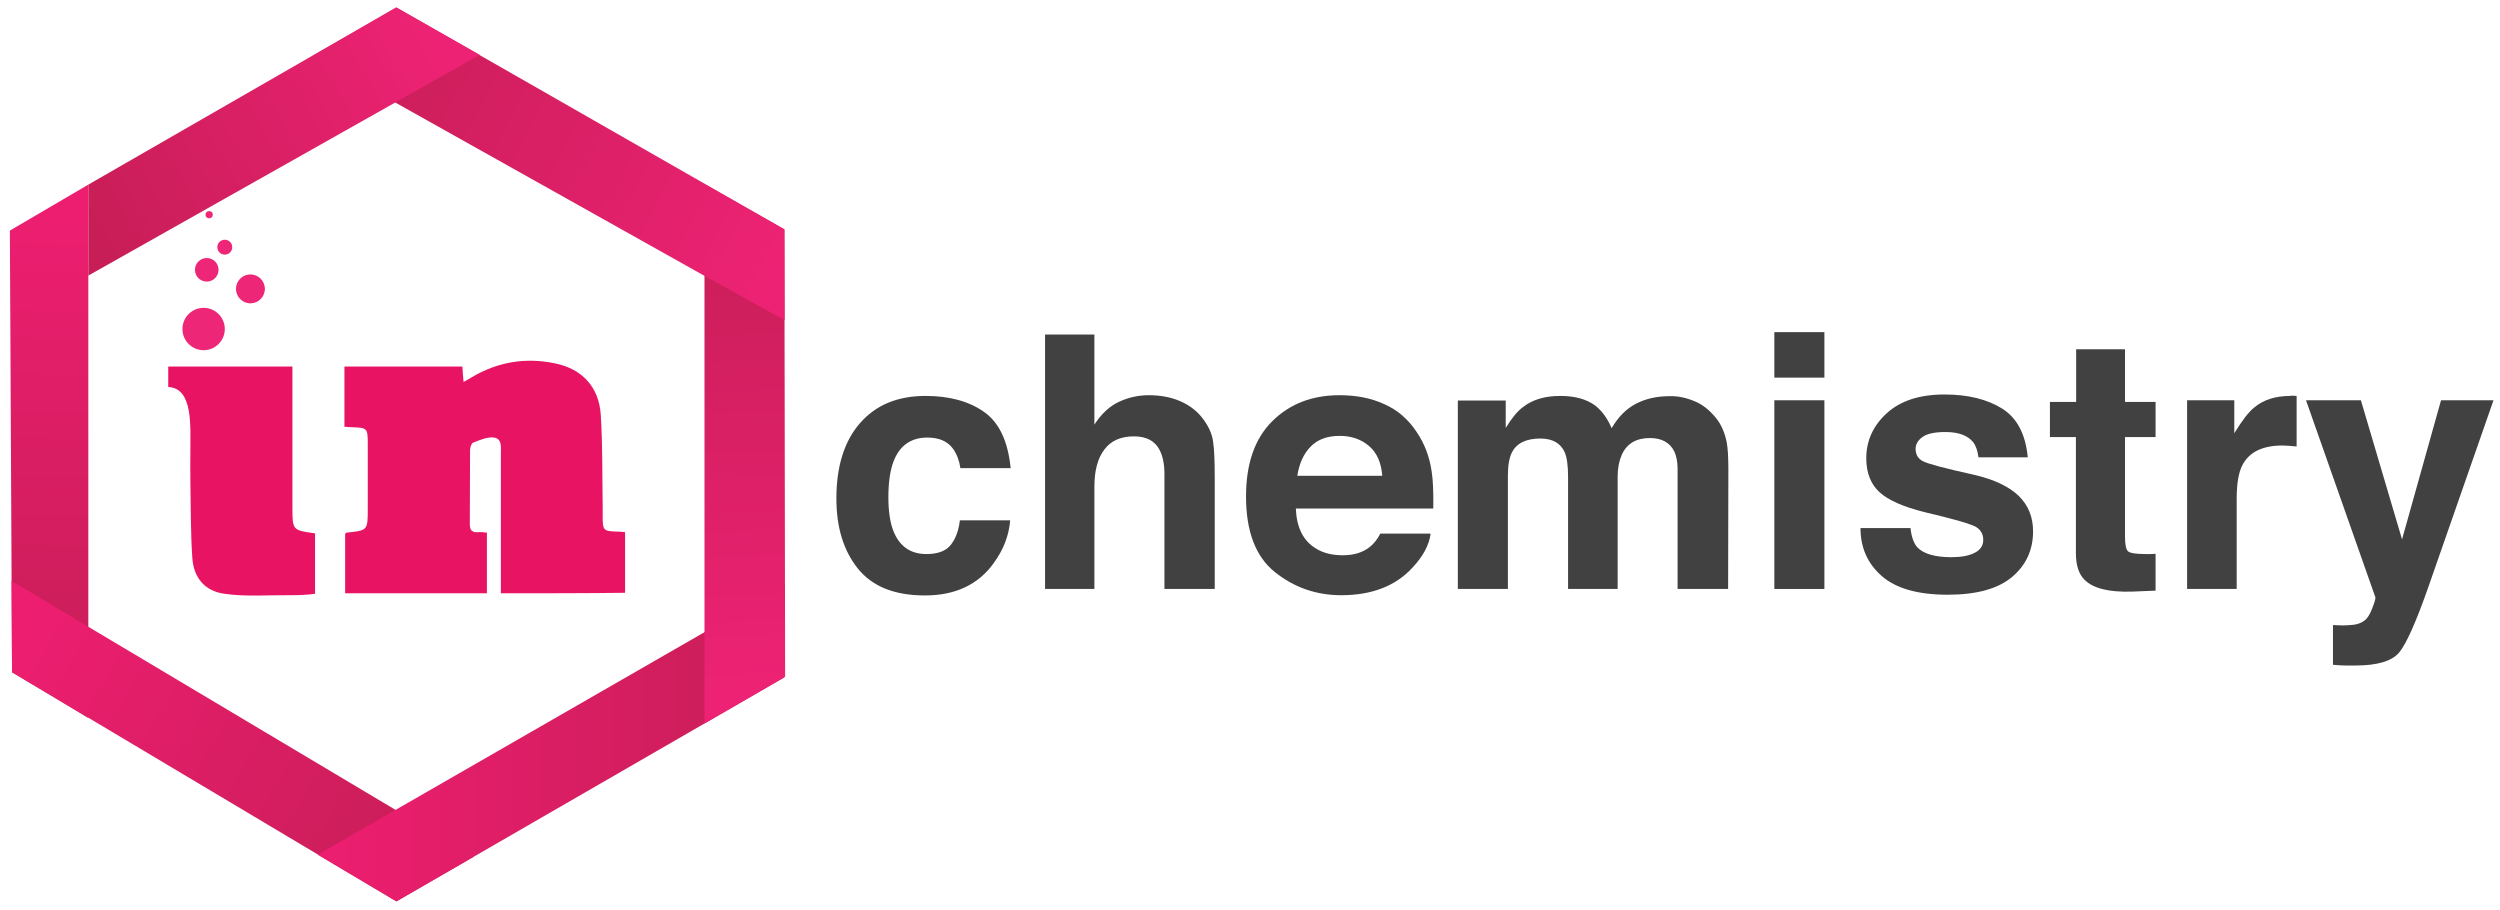 <?xml version="1.0" encoding="utf-8"?>
<!-- Generator: Adobe Illustrator 19.2.1, SVG Export Plug-In . SVG Version: 6.00 Build 0)  -->
<svg version="1.1" id="Layer_1" xmlns="http://www.w3.org/2000/svg" xmlns:xlink="http://www.w3.org/1999/xlink" x="0px" y="0px"
	 viewBox="0 0 1038.7 378" style="enable-background:new 0 0 1038.7 378;" xml:space="preserve">
<style type="text/css">
	.st0{fill:#424142;}
	.st1{fill:#E91364;}
	.st2{fill:#ED2677;}
	.st3{fill:url(#SVGID_1_);}
	.st4{fill:url(#SVGID_2_);}
	.st5{fill:url(#SVGID_3_);}
	.st6{fill:url(#SVGID_4_);}
	.st7{fill:url(#SVGID_5_);}
	.st8{fill:url(#SVGID_6_);}
</style>
<g>
	<path class="st0" d="M399,194.4c-0.4-2.9-1.4-5.6-3-7.9c-2.3-3.2-5.9-4.7-10.7-4.7c-6.9,0-11.7,3.4-14.2,10.3
		c-1.3,3.6-2,8.5-2,14.5c0,5.7,0.7,10.4,2,13.8c2.5,6.5,7.1,9.8,13.8,9.8c4.8,0,8.2-1.3,10.2-3.9c2-2.6,3.2-5.9,3.7-10.1h20.9
		c-0.5,6.2-2.7,12.1-6.8,17.7c-6.4,9-16,13.5-28.6,13.5s-21.9-3.7-27.9-11.2s-8.9-17.2-8.9-29.1c0-13.4,3.3-23.9,9.9-31.4
		s15.6-11.2,27.2-11.2c9.8,0,17.9,2.2,24.2,6.6c6.3,4.4,10,12.2,11.1,23.4H399V194.4z"/>
	<path class="st0" d="M490.4,166.7c3.9,1.7,7.2,4.2,9.7,7.7c2.1,2.9,3.5,5.9,3.9,9c0.5,3.1,0.7,8.1,0.7,15.2v46.1h-20.9V197
		c0-4.2-0.7-7.6-2.1-10.2c-1.9-3.6-5.4-5.5-10.6-5.5c-5.4,0-9.5,1.8-12.2,5.4c-2.8,3.6-4.2,8.8-4.2,15.5v42.5h-20.5V139h20.5v37.4
		c3-4.6,6.4-7.7,10.3-9.5s8-2.7,12.3-2.7C482.1,164.2,486.5,165,490.4,166.7z"/>
	<path class="st0" d="M575.1,167.9c5.5,2.4,10,6.3,13.5,11.6c3.2,4.7,5.3,10.1,6.2,16.2c0.6,3.6,0.8,8.8,0.7,15.6h-57.1
		c0.3,7.9,3.1,13.4,8.2,16.5c3.1,2,6.9,2.9,11.3,2.9c4.7,0,8.5-1.2,11.4-3.6c1.6-1.3,3-3.1,4.2-5.4h20.9c-0.6,4.7-3.1,9.4-7.6,14.2
		c-7,7.6-16.9,11.4-29.5,11.4c-10.4,0-19.6-3.2-27.6-9.6c-8-6.4-12-16.9-12-31.4c0-13.6,3.6-24,10.8-31.2s16.5-10.9,28-10.9
		C563.5,164.2,569.7,165.4,575.1,167.9z M544.5,185.6c-2.9,3-4.7,7-5.5,12.1h35.3c-0.4-5.4-2.2-9.6-5.5-12.4
		c-3.3-2.8-7.3-4.2-12.2-4.2C551.4,181.1,547.4,182.6,544.5,185.6z"/>
	<path class="st0" d="M703.8,166.6c3.4,1.3,6.4,3.7,9.1,7c2.2,2.7,3.7,6.1,4.5,10.1c0.5,2.6,0.7,6.5,0.7,11.6l-0.1,49.4h-21v-49.9
		c0-3-0.5-5.4-1.4-7.3c-1.8-3.6-5.2-5.5-10.1-5.5c-5.7,0-9.6,2.3-11.7,7c-1.1,2.5-1.7,5.5-1.7,9v46.7h-20.6V198
		c0-4.7-0.5-8-1.4-10.1c-1.7-3.8-5.1-5.7-10.1-5.7c-5.9,0-9.8,1.9-11.8,5.7c-1.1,2.2-1.7,5.4-1.7,9.6v47.2h-20.8v-78.3h19.9v11.4
		c2.5-4.1,4.9-7,7.2-8.7c4-3.1,9.1-4.6,15.5-4.6c6,0,10.8,1.3,14.5,4c3,2.4,5.2,5.6,6.8,9.4c2.7-4.6,6-8,10-10.1
		c4.2-2.2,8.9-3.2,14.1-3.2C697,164.5,700.4,165.2,703.8,166.6z"/>
	<path class="st0" d="M758,156.9h-20.8V138H758V156.9z M737.2,166.3H758v78.4h-20.8V166.3z"/>
	<path class="st0" d="M793.8,219.6c0.4,3.6,1.4,6.2,2.8,7.8c2.6,2.7,7.3,4.1,14.2,4.1c4,0,7.3-0.6,9.6-1.8c2.4-1.2,3.6-3,3.6-5.4
		c0-2.3-1-4.1-2.9-5.3s-9.1-3.3-21.4-6.2c-8.9-2.2-15.2-5-18.8-8.3s-5.5-8-5.5-14.1c0-7.2,2.8-13.5,8.5-18.7s13.7-7.8,24-7.8
		c9.8,0,17.8,2,24,5.9s9.7,10.7,10.6,20.2H822c-0.3-2.6-1-4.7-2.2-6.3c-2.3-2.8-6.1-4.2-11.5-4.2c-4.5,0-7.7,0.7-9.6,2.1
		c-1.9,1.4-2.8,3-2.8,4.9c0,2.3,1,4.1,3,5.1c2,1.1,9.2,3,21.4,5.7c8.2,1.9,14.3,4.8,18.4,8.7c4,3.9,6,8.8,6,14.7
		c0,7.8-2.9,14.1-8.7,19s-14.7,7.4-26.8,7.4c-12.3,0-21.5-2.6-27.4-7.8s-8.8-11.8-8.8-19.9h20.8V219.6z"/>
	<path class="st0" d="M851.7,181.6V167h10.9v-21.9h20.3V167h12.7v14.6h-12.7V223c0,3.2,0.4,5.2,1.2,6s3.3,1.2,7.5,1.2
		c0.6,0,1.3,0,2,0s1.4-0.1,2-0.1v15.3l-9.7,0.4c-9.7,0.3-16.3-1.3-19.9-5c-2.3-2.3-3.5-6-3.5-10.9v-48.3L851.7,181.6L851.7,181.6z"
		/>
	<path class="st0" d="M952.4,164.4c0.3,0,0.9,0.1,1.8,0.1v21c-1.3-0.1-2.4-0.2-3.5-0.3c-1,0-1.8-0.1-2.4-0.1
		c-8.2,0-13.8,2.7-16.6,8.1c-1.6,3-2.4,7.7-2.4,14v37.5h-20.6v-78.4h19.6V180c3.2-5.2,5.9-8.8,8.3-10.7c3.8-3.2,8.8-4.8,15-4.8
		C951.8,164.4,952.1,164.4,952.4,164.4z"/>
	<path class="st0" d="M969.3,259.7l2.6,0.1c2,0.1,3.9,0,5.8-0.2c1.8-0.2,3.4-0.8,4.6-1.7c1.2-0.8,2.3-2.5,3.3-5.1s1.5-4.2,1.3-4.7
		l-28.8-81.8h22.8l17.1,57.8l16.2-57.8h21.8l-26.9,77.1c-5.2,14.9-9.3,24.1-12.3,27.7s-9.1,5.4-18.1,5.4c-1.8,0-3.3,0-4.4,0
		c-1.1,0-2.8-0.1-5-0.3L969.3,259.7L969.3,259.7z"/>
</g>
<path class="st1" d="M208.1,246.5c0-17.8,0-35.1,0-52.4c0-1.7,0-3.4,0-5.1c-0.1-2.8,0.8-6.6-2.8-7.2c-2.7-0.4-5.9,1-8.7,2.1
	c-0.8,0.3-1.3,2.1-1.3,3.2c-0.1,10.2,0,20.5-0.1,30.7c0,2.7,1.1,3.5,3.5,3.3c1.1-0.1,2.3,0.1,3.6,0.2c0,8.4,0,16.7,0,25.2
	c-19.7,0-39.2,0-58.9,0c0-8.3,0-16.5,0-24.7c0.2-0.1,0.4-0.5,0.6-0.5c8.8-0.9,8.8-0.9,8.8-10.1c0-9,0-17.9,0-26.9
	c0-6.4-0.2-6.6-6.7-6.8c-0.8,0-1.7-0.1-3-0.2c0-4.2,0-8.3,0-12.4c0-4.1,0-8.2,0-12.6c16.5,0,32.6,0,49,0c0.1,2,0.3,3.9,0.5,6.4
	c1.3-0.7,2.3-1.3,3.3-1.9c10.9-6.5,22.6-8.4,34.8-5.8c11.2,2.3,18.1,9.8,18.9,21.2c0.8,12.6,0.6,25.3,0.8,37.9c0,1.3,0,2.6,0,3.8
	c0,6.8,0.1,6.8,6.9,7c0.7,0,1.4,0.1,2.4,0.2c0,8.4,0,16.6,0,25.2C242.7,246.5,225.7,246.5,208.1,246.5z"/>
<path class="st1" d="M121.5,152.3c0,19.8,0,39.1,0,58.5c0,9.5,0,9.5,9.4,10.8c0,8.1,0,16.3,0,25.1c-3.4,0.5-7,0.6-10.6,0.6
	c-9-0.1-18.2,0.7-27.1-0.6c-8.1-1.1-12.8-6.7-13.3-15c-0.7-10.3-0.6-20.7-0.8-31.1c-0.1-4.5,0-9.1,0-13.7
	c-0.1-8.9,1.4-25.7-9.2-26.1c0-8.3,0,0,0-8.5C87,152.3,104,152.3,121.5,152.3z"/>
<circle class="st2" cx="84.6" cy="136.7" r="8.8"/>
<ellipse transform="matrix(0.15 -0.989 0.989 0.15 -30.22 204.78)" class="st2" cx="103.9" cy="120" rx="6" ry="6"/>
<circle class="st2" cx="85.9" cy="112.1" r="4.9"/>
<circle class="st2" cx="93.4" cy="102.7" r="3.1"/>
<circle class="st2" cx="86.9" cy="89.2" r="1.5"/>
<circle class="st1" cx="141.6" cy="110.1" r="0"/>
<linearGradient id="SVGID_1_" gradientUnits="userSpaceOnUse" x1="22.497" y1="290.616" x2="18.677" y2="94.474" gradientTransform="matrix(1 0 0 -1 0 380)">
	<stop  offset="0" style="stop-color:#ED1E70"/>
	<stop  offset="1" style="stop-color:#C81E57"/>
</linearGradient>
<polygon class="st3" points="36.7,76.7 36.7,298.3 5,279.3 4.1,95.8 "/>
<linearGradient id="SVGID_2_" gradientUnits="userSpaceOnUse" x1="9.494" y1="116.99" x2="175.265" y2="18.041" gradientTransform="matrix(1 0 0 -1 0 380)">
	<stop  offset="0" style="stop-color:#ED1E70"/>
	<stop  offset="1" style="stop-color:#C81E57"/>
</linearGradient>
<polygon class="st4" points="196.9,355.9 4.8,241.4 5,279.3 164.7,374.5 "/>
<linearGradient id="SVGID_3_" gradientUnits="userSpaceOnUse" x1="132" y1="71" x2="326" y2="71" gradientTransform="matrix(1 0 0 -1 0 380)">
	<stop  offset="0" style="stop-color:#ED1E70"/>
	<stop  offset="1" style="stop-color:#C81E57"/>
</linearGradient>
<polygon class="st5" points="326,243.5 132,355.1 164.7,374.5 325.6,281.6 "/>
<linearGradient id="SVGID_4_" gradientUnits="userSpaceOnUse" x1="314.027" y1="92.227" x2="303.493" y2="292.393" gradientTransform="matrix(1 0 0 -1 0 380)">
	<stop  offset="0" style="stop-color:#ED2274"/>
	<stop  offset="1" style="stop-color:#C81E57"/>
</linearGradient>
<polygon class="st6" points="292.7,76.5 292.7,300.6 326.2,281.2 325.9,95.3 "/>
<linearGradient id="SVGID_5_" gradientUnits="userSpaceOnUse" x1="325.339" y1="269.642" x2="143.21" y2="365.974" gradientTransform="matrix(1 0 0 -1 0 380)">
	<stop  offset="0" style="stop-color:#ED2274"/>
	<stop  offset="1" style="stop-color:#C81E57"/>
</linearGradient>
<polygon class="st7" points="292.5,114.5 326,133 325.9,95.3 164.7,3.1 129.8,23.3 "/>
<linearGradient id="SVGID_6_" gradientUnits="userSpaceOnUse" x1="179.884" y1="365.88" x2="39.292" y2="286.21" gradientTransform="matrix(1 0 0 -1 0 380)">
	<stop  offset="0" style="stop-color:#ED2274"/>
	<stop  offset="1" style="stop-color:#C81E57"/>
</linearGradient>
<polygon class="st8" points="36.7,114.5 199.3,22.8 164.6,3.1 36.7,76.7 "/>
</svg>
